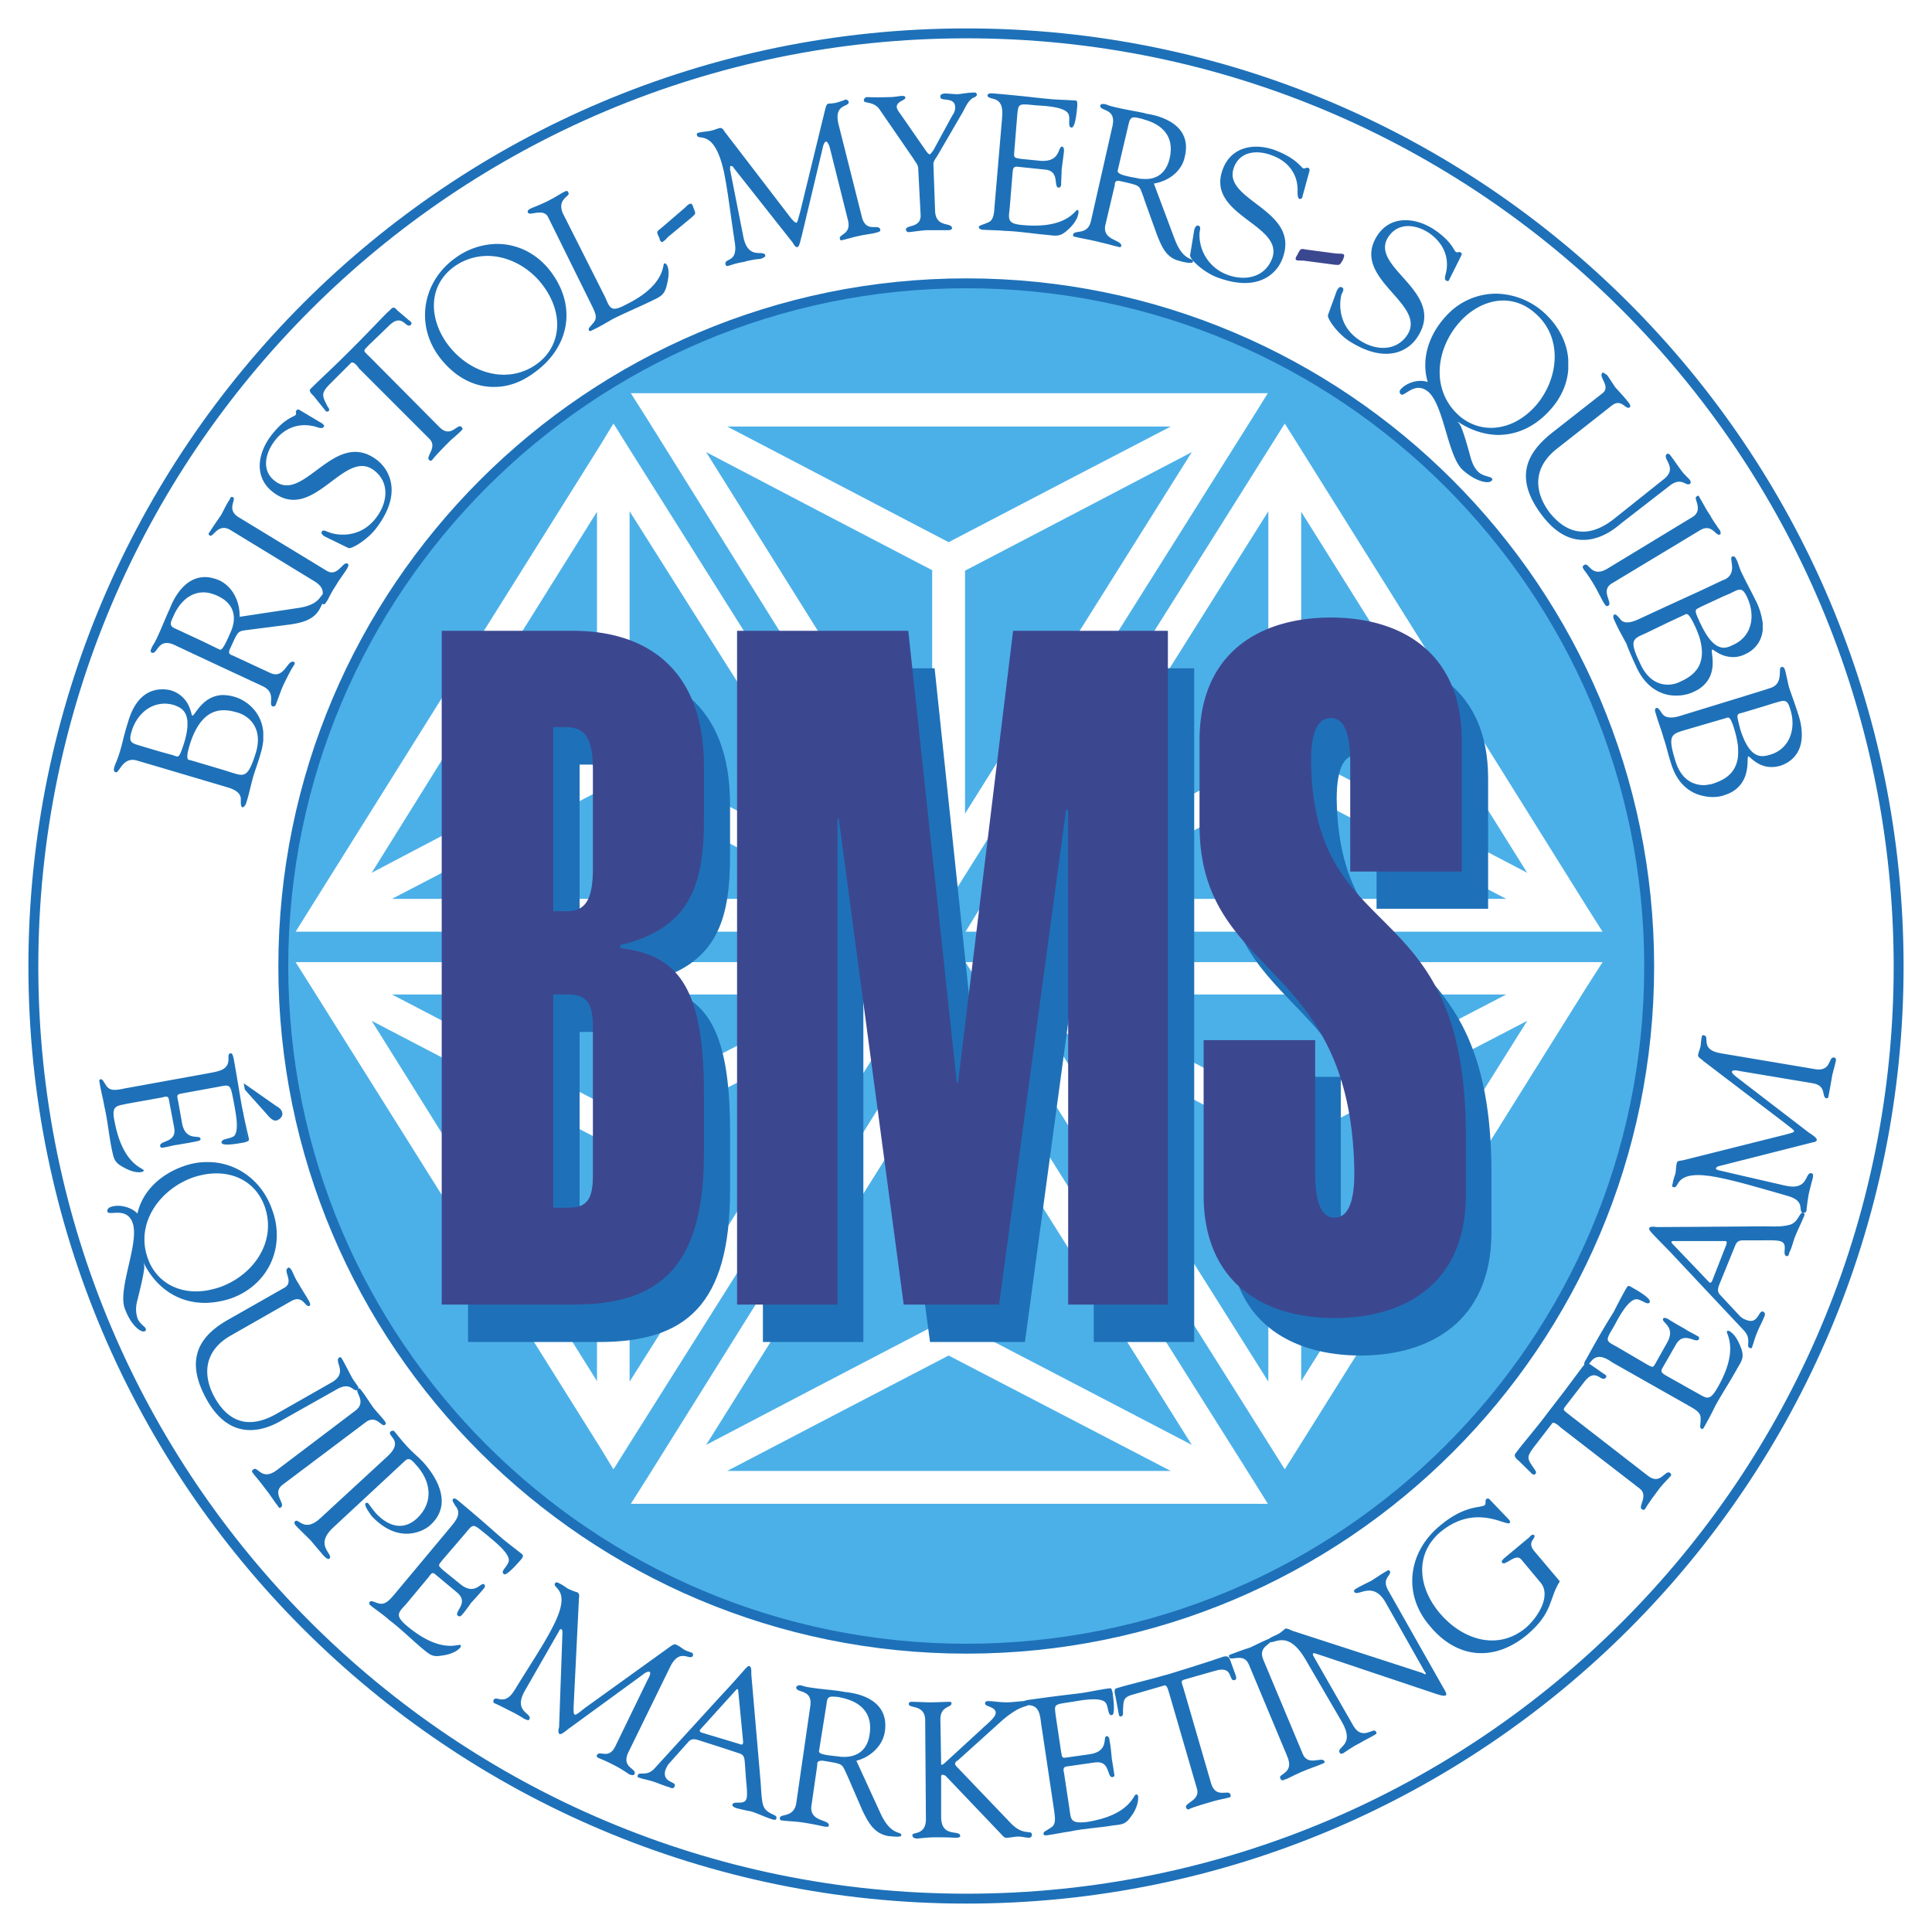 <svg xmlns="http://www.w3.org/2000/svg" width="2500" height="2500" viewBox="0 0 192.756 192.756"><g fill-rule="evenodd" clip-rule="evenodd"><path fill="#fff" d="M0 0h192.756v192.756H0V0z"/><path d="M96.426 3.329c51.343 0 93.001 41.658 93.001 93.097 0 51.344-41.658 93.002-93.001 93.002-51.368 0-93.098-41.658-93.098-93.002.001-51.44 41.731-93.097 93.098-93.097z" fill="#fff" stroke="#1e71b8" stroke-width=".988" stroke-miterlimit="2.613"/><path d="M96.426 28.266c37.585 0 68.113 30.551 68.113 68.16 0 37.587-30.527 68.064-68.113 68.064-37.61 0-68.161-30.478-68.161-68.064 0-37.61 30.551-68.16 68.161-68.16z" fill="#4cb0e8" stroke="#1e71b8" stroke-width=".988" stroke-miterlimit="2.613"/><path d="M81.729 69.297l11.517 18.408 1.397 2.217 1.397-2.217 11.542-18.383 17.348-27.587 1.564-2.506H62.936l1.59 2.506 17.203 27.562zm25.853-6.144l-11.3 18.022V56.937l11.3-5.902 11.324-5.927-11.324 18.045zm-25.853-20.6h35.08l-9.227 4.795-12.939 6.746-12.914-6.746-9.18-4.795h9.18zm0 8.457l11.275 5.879v24.286L81.729 63.153 70.453 45.107l11.276 5.903zM107.582 119.99L96.04 101.606l-1.397-2.217-1.397 2.217-11.517 18.407-17.203 27.516-1.59 2.505h63.558l-1.564-2.505-17.348-27.539zm-25.853 6.144l11.275-17.998v24.238l-11.275 5.879-11.276 5.903 11.276-18.022zm25.853 20.624H72.549l9.18-4.795 12.914-6.722 12.939 6.722 9.227 4.795h-9.227zm0-8.505l-11.3-5.879v-24.286l11.3 18.021 11.324 18.047-11.324-5.903zM48.311 92.957h44.814l-1.566-2.506-17.347-27.515L62.599 44.48l-1.277-2.048-.121-.169-1.349 2.217-11.541 18.408L31.06 90.451l-1.566 2.506h18.817zM62.815 51.01l11.396 18.046 11.396 18.07-11.396-5.903-11.396-5.927V51.01zm-1.614 27.153l.121.048 12.89 6.674 9.3 4.794H39.107l9.204-4.794 12.89-6.722zm-12.89-9.107l11.251-17.998v24.238l-11.251 5.879-11.228 5.903 11.228-18.022zM97.871 90.451l-1.542 2.506H159.889l-1.59-2.506-17.203-27.563-11.518-18.408-1.396-2.217-.096.145-1.301 2.072-11.59 18.432-17.324 27.539zm31.949-39.393l11.275 17.998 11.275 18.022-11.275-5.903-11.275-5.879V51.058zm-1.734 27.13l.096-.024 12.914 6.723 9.18 4.794h-44.358l9.277-4.794 12.891-6.699zm-1.543-27.178v24.286l-11.348 5.927-11.373 5.903 11.373-18.07 11.348-18.046zM91.559 98.475l1.566-2.481H29.493l1.566 2.481 17.251 27.49 11.541 18.408 1.349 2.216.121-.169 1.277-2.047 11.613-18.432 17.348-27.466zm-31.997 39.32l-11.251-17.974-11.228-17.974 11.228 5.854 11.251 5.854v24.24zm1.76-27.153l-.121.048-12.89-6.674-9.204-4.794h44.405l-9.3 4.771-12.89 6.649zm1.493 27.202v-24.287l11.396-5.879 11.396-5.902-11.396 18.046-11.396 18.022zM141.096 95.993H96.33l1.542 2.481 17.324 27.49 11.59 18.408 1.301 2.072.096.144 1.396-2.216 11.518-18.384L158.3 98.473l1.59-2.481h-18.794v.001zm-14.553 41.851l-11.348-18.022-11.373-18.046 11.373 5.902 11.348 5.879v24.287zm1.639-27.155l-.096-.023-12.891-6.674-9.277-4.771h44.358l-9.18 4.771-12.914 6.697zm12.914 9.132l-11.275 17.974v-24.238l11.275-5.854 11.275-5.854-11.275 17.972z" fill="#fff"/><path d="M72.838 85.367V80.26c0-10.24-6.216-13.565-13.059-13.589H46.697v67.221H59.78c8.601 0 13.059-3.638 13.059-15.154v-5.831c0-10.722-2.602-13.926-8.385-14.625v-.289c7.108-1.663 8.384-6.217 8.384-12.626zm-11.107 35.635c0 2.361-.602 3.06-1.952 3.18-.193.024-.41.024-.626.024h-1.325v-21.25h1.325c.217 0 .434 0 .626.023 1.35.145 1.952.868 1.952 3.181v14.842zm0-30.623c0 2.819-.602 3.976-1.952 4.217-.193.024-.41.048-.626.048h-1.325v-18.36h1.325c.217 0 .434.024.626.048 1.35.241 1.952 1.397 1.952 4.216v9.831zM76.115 133.892V66.671h17.131l4.746 45.079h.168l5.494-45.079h15.492v67.221h-10.023V84.621l-.168-.169-6.697 49.44h-9.47l-6.481-48.525h-.169v48.525H76.115zM137.338 90.668v-10.89c0-1.855-.242-4.434-2-4.434-1.736 0-1.977 2.578-1.977 4.434.361 18.792 15.443 12.601 15.443 37.273v5.879c0 8.986-6.24 12.312-13.059 12.312-6.865 0-13.105-3.325-13.105-12.312v-15.492h11.131v13.275c0 1.928.24 4.505 1.975 4.505 1.76 0 2-2.577 2-4.505-.24-21.54-15.443-19.227-15.443-34.695v-8.385c0-8.987 6.168-12.312 13.035-12.312 6.891 0 13.131 3.325 13.131 12.312v13.035h-11.131z" fill="#1e71b8"/><path d="M70.236 81.657v-5.132c0-10.264-6.24-13.589-13.059-13.589H44.07v67.221h13.107c8.553 0 13.059-3.614 13.059-15.154v-5.807c0-10.722-2.578-13.902-8.336-14.601v-.313c7.108-1.686 8.336-6.216 8.336-12.625zm-11.083 35.635c0 2.337-.626 3.035-1.976 3.18-.193 0-.41.024-.65.024h-1.326V99.222h1.326c.241 0 .458 0 .65.023 1.349.169 1.976.892 1.976 3.181v14.866zm0-30.623c0 2.794-.626 3.951-1.976 4.192a5.16 5.16 0 0 1-.65.048h-1.326V72.55h1.326c.241 0 .458.024.65.072 1.349.241 1.976 1.397 1.976 4.192v9.855zM73.537 130.157V62.936H90.62l4.842 45.08h.121l5.493-45.08h15.444v67.221h-9.95V80.886l-.193-.169-6.697 49.44h-9.518l-6.481-48.5h-.121v48.5H73.537zM134.711 86.958V76.043c0-1.855-.24-4.409-1.928-4.409-1.758 0-1.977 2.554-1.977 4.409.291 18.842 15.445 12.602 15.445 37.273v5.902c0 8.963-6.24 12.288-13.107 12.288-6.818 0-13.059-3.325-13.059-12.288v-15.443h11.131v13.227c0 1.904.217 4.481 1.928 4.481 1.734 0 1.977-2.577 1.977-4.481-.242-21.539-15.445-19.227-15.445-34.719v-8.384c0-8.963 6.24-12.288 13.107-12.288 6.818 0 13.059 3.325 13.059 12.288v13.059h-11.131zM133.361 25.302c.24 0 .529 0 .65.048.217.121 0 .41 0 .53-.361.578-.289.578-.867.53l-3.107-.409c-.217 0-.578 0-.699-.048-.168-.121 0-.362.072-.482.338-.626.289-.699.867-.578l3.084.409z" fill="#3b4890"/><path d="M23.447 69.538a4.172 4.172 0 0 0-1.253-.193c-2.047.072-2.771 2.145-3.011 2.048-.072 0-.121-.603-.482-1.229a2.894 2.894 0 0 0-1.614-1.276 3.396 3.396 0 0 0-1.229-.097c-1.156.121-2.409.892-3.084 3.253-.458 1.445-.578 2.216-.819 2.963-.217.747-.41 1.108-.53 1.446-.048.241-.168.481.121.602.361.096.699-1.59 2.096-1.181l2.216.651 2.843.843 3.493 1.036.482.145c1.47.41 1.35 1.108 1.35 1.301 0 .41 0 .626.169.699.168 0 .361-.361.361-.41.289-.891.458-1.759.699-2.626.169-.578.578-1.687.747-2.337.145-.458.217-.891.265-1.301v-.844c-.194-2.168-1.881-3.228-2.82-3.493zm-6.193 5.806l-1.397-.385-1.614-.482c-1.108-.337-1.47-.337-1.108-1.518.41-1.373 1.422-2.458 2.723-2.698.458-.097.94-.072 1.47.072.603.217 1.301.506 1.374 1.687v.41c-.024.458-.121 1.012-.337 1.71-.532 1.614-.532 1.397-1.111 1.204zm8.288-.289c-.819 2.626-1.181 2.41-2.506 2l-.843-.265-3.252-.964c-.096 0-.217 0-.241-.241a.336.336 0 0 1 0-.217c0-.217.072-.505.193-.939.843-2.819 2.168-3.518 3.3-3.566.579-.024 1.132.12 1.542.241 1.109.337 2.507 1.518 1.807 3.951zM32.361 59.322c-.481-.169-.192 1.012-2.698 1.349l-5.758.868c.048-1.446-.651-2.964-1.976-3.614-.65-.289-1.229-.386-1.734-.337-2.168.193-3.132 2.843-3.229 3.084-.41.868-.819 1.927-1.277 2.916-.41.867-.458.747-.579 1.108-.12.168-.072.409 0 .409.627.289.579-1.518 2.265-.771l2.819 1.325 6.048 2.819c1.325.651.53 1.759.915 1.976.121.072.241 0 .313-.048.289-.699.506-1.397.795-2.048.699-1.446.94-1.807 1.06-1.976.048-.121.168-.289 0-.337-.65-.313-.939 1.783-2.385 1.084l-3.734-1.735c-.169-.072-.53-.12-.241-.698.891-1.928.699-1.687 2-1.88l3.952-.506c1.277-.192 2.506-.481 3.083-1.759.072-.12.53-1.109.361-1.229zm-9.324 3.686c-.361.82-.819 1.928-1.108 1.807l-1.734-.843-2.698-1.253c-.699-.289-.458-.65-.169-1.301.554-1.253 1.542-2.265 2.867-2.313.458-.024.964.096 1.494.337 2.167.989 1.685 2.795 1.348 3.566z" fill="#1e71b8"/><path d="M22.965 52.865c-1.205-.699-1.687.747-2.024.578-.121-.121-.193-.169-.072-.289.361-.579.771-1.157 1.18-1.759.29-.506.506-1.036.868-1.566.12-.289.169-.289.337-.217.362.217-.698 1.205.53 1.976l8.794 5.349c1.108.699 1.638-.987 2.096-.698.12.072.12.121 0 .409-.217.41-.747 1.061-1.157 1.759-.65.988-.747 1.397-.939 1.614-.169.313-.29.313-.458.193-.458-.29.868-1.229-.747-2.217l-8.408-5.132zM32.481 53.564c-.361-.169-.482-.41-.361-.53.121-.217.361-.048.699.072.867.337 3.156.626 4.722-1.47 1.108-1.446 1.398-3.494-.241-4.722-2.963-2.217-5.999 5.252-10.023 2.217-1.927-1.446-1.614-3.783-.289-5.59 1.397-1.855 2.337-1.928 2.505-2.145.121-.12-.048-.313.073-.41.048-.121.168-.193.337-.072l2.265 1.349c.12.121.241.217.12.338-.12.192-.53.072-.698 0-1.687-.506-3.205.072-4.192 1.397-.939 1.229-1.35 2.987.072 4.023 2.892 2.168 5.927-5.301 10.119-2.145 1.301.988 2.578 3.373-.048 6.818-.867 1.157-2.505 2.145-2.794 1.976l-2.266-1.106zM35.783 36.722c-.048-.12-.506-.699-.747-.53l-2.217 2.217c-.819.867-.65 1.108-.168 2.096.121.193.289.361.121.53-.121.048-.241.048-.29-.048l-1.18-1.47c-.169-.168-.579-.53-.289-.747 1.06-1.06 2.168-2.048 3.903-3.783 2.458-2.458 3.662-3.807 3.975-4.024.29-.361.458-.361.747 0l1.157.988c.193.121.361.29.193.458-.53.458-.819-1.277-2.217.121l-2 1.927c-.579.626-.579.458.193 1.229l6.866 6.915c1.156 1.18 1.807-.41 2.217 0 .048.072.169.192.048.289-.337.361-.747.698-1.156 1.06-1.518 1.518-1.759 1.855-1.807 1.927-.121.121-.169.121-.338 0-.313-.361.868-1.277.048-2.096l-7.059-7.059zM49.443 24.338c2.121-.048 4.216.94 5.638 2.94 2.506 3.493 1.638 7.517-1.879 9.974-1.229.892-2.506 1.326-3.759 1.35v-1.277c1.374.193 2.819-.073 4.121-1.012 2.265-1.639 2.795-4.722.746-7.638-1.156-1.663-2.963-2.819-4.867-3.084v-1.253zm-5.734 11.107c-2.313-3.277-1.446-7.469 1.758-9.733a7.205 7.205 0 0 1 3.976-1.374v1.253a5.7 5.7 0 0 0-4.096.988c-2.626 1.879-2.554 5.083-.818 7.589 1.18 1.686 2.987 2.891 4.915 3.156v1.277c-2.193.073-4.241-1.083-5.735-3.156zM60.382 29.663c.457 1.06.578 1.518 1.976.771 4.023-1.927 3.734-4.023 3.903-4.144.168-.048.241.12.289.168.289.602.121 1.397-.048 2.096-.241.891-.651 1.06-1.398 1.421-1.277.626-2.674 1.205-3.975 1.855-.699.41-1.398.819-2.024 1.108-.193.121-.289.121-.362 0-.048-.241.121-.289.53-.819.337-.458.12-.939-.289-1.759l-4.313-8.722c-.458-.891-1.855-.072-1.976-.409-.12-.169 0-.289.217-.41.362-.168.94-.362 1.759-.771.988-.506 1.349-.795 1.639-.916.217-.12.337-.12.409.121.217.337-1.229.579-.53 2.096l4.193 8.314zM68.309 20.749c.168-.169.409-.41.53-.41.217-.097.289.241.337.361.241.65.289.578-.168.988l-2.385 1.976c-.193.24-.41.409-.53.481-.169.048-.289-.241-.289-.361-.289-.626-.361-.626.12-.988l2.385-2.047zM86.018 21.76c.458 1.494 1.687.506 1.807 1.157.048.168-.168.241-.409.289-.337.12-.988.168-1.735.337-.602.121-1.18.313-1.638.41-.168.073-.241-.048-.241-.096-.169-.53 1.108-.409.819-1.807l-1.808-7.228c-.121-.481-.289-.699-.409-.699-.121.048-.241.217-.337.699l-2.096 8.794c-.072.168-.192.988-.409 1.036-.193.072-.41-.337-.482-.458l-5.88-7.445a.312.312 0 0 0-.289-.193c-.072 0-.072.121-.072.362l1.301 6.578c.458 2.554 2.024 1.349 2.216 1.976 0 .192-.192.241-.481.361-.217 0-1.108.121-1.614.289-1.012.169-1.301.337-1.639.41-.121.048-.241-.072-.241-.168-.12-.65 1.229-.121.94-2.097-.482-3.156-.699-5.204-1.108-7.18-.988-4.361-2.578-2.963-2.674-3.614-.072-.121.048-.241.217-.241.361-.097.699-.097 1.06-.169.337-.048.699-.217.988-.289.289-.048.409.241.53.41l6.578 8.577c.29.337.41.458.579.458.072-.072.168-.458.361-1.156l2.433-9.975c.073-.241.121-.699.361-.747.169 0 .82-.072.868-.12.458-.121.578-.193.867-.29.121 0 .241.096.289.217.121.579-1.566.121-.988 2.337l2.336 9.275zM87.705 10.846c-.578-.747-1.518-.506-1.518-.819 0-.168.121-.289.241-.337.53 0 .868.048 2.217 0 .626 0 1.156-.121 1.325-.121.121 0 .361 0 .361.168 0 .289-.868.361-.868.94.048.289.29.578.41.747l2.505 3.614c.169.241.289.361.41.361.048-.048.168-.169.337-.409l1.808-3.325c.121-.241.41-.53.361-1.036-.072-.988-1.47-.482-1.47-.939-.048-.29.169-.29.362-.362.458 0 .988.072 1.397.072.579-.072 1.085-.168 1.664-.168.119 0 .217.096.217.217 0 .192-.338.289-.459.361-.458.337-.674.868-.963 1.397l-2.505 4.313c-.29.458-.41.579-.41.867l.169 4.723c.121 1.638 1.639 1.036 1.687 1.638 0 .169-.169.217-.458.217h-2.096c-.868.072-1.566.193-1.759.193-.097 0-.217 0-.289-.241 0-.53 1.518-.121 1.47-1.47l-.241-4.65c0-.362-.337-.699-.458-.94l-3.447-5.011zM101.197 15.11c-.049.627-.049.627.697.747l1.977.193c2 .096 1.639-1.47 2.119-1.421.098 0 .17.24.17.409-.072.651-.17 1.301-.242 1.928 0 .481-.047.988-.047 1.518-.072.169-.121.241-.242.241-.578-.072.17-1.687-1.396-1.807l-2.795-.289c-.41 0-.361.337-.41.578l-.289 3.542c-.119 1.108-.289 1.59 1.35 1.71 4.361.385 5.18-1.518 5.396-1.518.121 0 .121.217.121.217-.049.698-.578 1.349-1.107 1.807-.699.651-1.109.578-1.928.482-1.447-.121-2.844-.362-4.289-.41-.771-.072-1.59-.072-2.338-.12-.168-.073-.289-.121-.289-.241.049-.217.217-.169.867-.458.531-.168.65-.698.699-1.565l.746-8.746c.074-.868.121-1.808-.867-2.048-.168-.048-.578-.121-.578-.337.049-.192.17-.241.699-.192 3.566.313 4.555.481 5.35.53.408.072 2.168.121 2.746.168.168 0 .168.241.168.482-.168 2.096-.457 2.216-.578 2.216-.457-.072-.047-.939-.336-1.397-.41-.699-2.459-.771-3.205-.819-1.76-.169-1.76-.241-1.879 1.036l-.29 3.564z" fill="#1e71b8"/><path d="M117.17 23.784l-2.047-5.469c1.469-.241 2.795-1.229 3.084-2.674.891-3.614-3.373-4.217-3.662-4.265-.121-.024-.266-.048-.387-.097-.891-.192-1.854-.337-2.77-.554-.988-.217-.867-.289-1.156-.337-.242-.048-.41 0-.459.121-.119.626 1.615.217 1.229 2.023l-2.168 9.565c-.338 1.397-1.639.819-1.758 1.277-.049.121 0 .241.119.241.699.168 1.471.289 2.168.458 1.566.361 1.977.53 2.145.53.121.048.289.12.361-.048.121-.651-1.926-.53-1.59-2.096l.939-3.976c0-.168 0-.578.578-.409 2.098.481 1.809.361 2.289 1.566l.072.241 1.254 3.494c.482 1.229.939 2.385 2.338 2.674.168.072 1.229.313 1.275.072.074-.458-.987.048-1.854-2.337zm-3.012-5.927c-.264 0-.48-.024-.65-.072-.891-.168-2.047-.337-2-.747l1.109-4.723c.168-.771.529-.65 1.229-.481.096.024.217.048.312.096 1.711.458 3.037 1.614 2.555 3.807-.41 1.831-1.639 2.168-2.555 2.12z" fill="#1e71b8"/><path d="M119.146 22.965c.072-.337.24-.506.41-.458.289.121.168.337.119.747a4.232 4.232 0 0 0 2.748 4.145c1.686.65 3.709.361 4.48-1.566 1.324-3.445-6.697-4.312-4.891-8.986.867-2.265 3.205-2.603 5.229-1.855 2.217.867 2.578 1.759 2.795 1.807.191.048.289-.121.482-.048.119.048.168.168.119.337l-.699 2.554c0 .121-.119.241-.312.193-.168-.072-.168-.53-.168-.699.072-1.759-.939-3.035-2.506-3.614-1.445-.578-3.205-.482-3.832 1.157-1.301 3.373 6.746 4.192 4.82 9.155-.58 1.518-2.506 3.373-6.578 1.807-1.35-.53-2.676-1.807-2.627-2.168l.411-2.508zM133.361 29.037c.17-.361.361-.482.529-.361.242.121.121.361-.047.699-.242.892-.361 3.204 1.855 4.602 1.564 1.012 3.613 1.108 4.721-.578 1.977-3.132-5.709-5.59-3.035-9.854 1.277-2.023 3.662-1.903 5.541-.747 1.977 1.277 2.098 2.217 2.338 2.337.168.121.289-.072.457.048.121.072.17.12.049.361l-1.156 2.313c-.049.193-.17.241-.361.121-.17-.121-.049-.506 0-.699.41-1.687-.338-3.132-1.734-4.072-1.277-.819-3.037-1.061-4.023.458-1.928 3.035 5.83 5.421 2.963 9.902-.867 1.421-3.133 2.818-6.818.481-1.205-.771-2.266-2.289-2.145-2.626l.866-2.385zM153.986 31.133a7.337 7.337 0 0 0-4.627-1.832c-1.902-.024-3.807.748-5.203 2.361-1.76 1.976-2.338 4.361-1.711 6.457-.748-.289-1.977-.048-2.676.699-.168.168-.168.361 0 .53.361.289 1.398-1.397 2.748-.241 1.564 1.397 1.926 6.481 3.445 7.807 1.396 1.229 2.602 1.349 2.842 1.06.121-.121.121-.168 0-.29-.119-.12-.818-.192-1.229-.53-.336-.289-.627-.699-.867-1.566-.867-3.205-1.061-3.277-1.277-3.494h.049c1.229.819 2.578 1.253 3.879 1.301 1.928.024 3.832-.795 5.396-2.603 1.037-1.181 1.615-2.554 1.711-3.927v-.988c-.118-1.732-.987-3.419-2.48-4.744zm-.748 9.324c-1.18 1.325-2.529 2.023-3.879 2.192s-2.699-.241-3.758-1.156c-2.844-2.506-2.387-6.626 0-9.325 1.035-1.18 2.385-1.951 3.758-2.144 1.301-.169 2.65.193 3.807 1.229 2.818 2.434 2.338 6.578.072 9.204zM155.334 44.77c-2.457 1.928-2.264 4.361-.697 6.409 2.264 2.795 4.65 1.976 6.408.579l4.891-3.903c1.566-1.156-.168-2.096.361-2.554.098-.072.217 0 .289.048.459.578.867 1.229 1.326 1.807.24.289.529.53.699.747.072.121.119.289 0 .361-.41.337-.82-.819-2.145.289l-4.723 3.662c-.699.603-4.312 3.735-7.758-.626-3.133-3.976-1.518-6.481.77-8.336l5.133-4.024c.867-.699-.482-1.638 0-2.048.096-.048.338.193.457.241.289.41.531.819.82 1.229.41.458.867.939 1.229 1.397.047.048.385.458.217.578-.41.361-.818-.988-1.855-.121l-5.422 4.265zM168.852 51.588c1.156-.698.047-1.879.41-2.048.168-.12.24-.12.289.072.361.578.65 1.205 1.059 1.783.291.53.627 1.012.988 1.518.098.241.098.361 0 .41-.41.241-.77-1.157-2-.41l-8.793 5.301c-1.156.699.119 1.927-.338 2.217-.121.072-.24.072-.41-.217-.24-.361-.578-1.108-.986-1.807-.58-.988-.893-1.349-1.061-1.59-.17-.289-.121-.337.072-.458.457-.29.697 1.349 2.312.361l8.458-5.132zM175.26 60.093c-.699-1.397-1.061-2.048-1.396-2.746-.361-.699-.41-1.108-.578-1.446-.121-.193-.17-.482-.482-.361-.338.168.602 1.638-.746 2.289l-.098.024-2.457 1.157-3.107 1.421-2.916 1.349c-1.398.65-1.734.12-1.855-.048-.289-.313-.41-.481-.578-.409-.168.096-.049.458 0 .506.338.819.82 1.638 1.229 2.409.217.626.699 1.687.988 2.313.82 1.782 2.023 2.529 3.133 2.771 1.012.192 1.951 0 2.504-.265.219-.096.41-.193.604-.313 2.145-1.422 1.061-3.831 1.326-3.928.072-.048.48.361 1.131.578.578.193 1.301.289 2.145-.12.818-.361 1.615-1.108 1.76-2.41v-.699a7.069 7.069 0 0 0-.607-2.072zm-5.758 6.361c-.457.867-1.301 1.301-1.879 1.565-.338.169-.771.29-1.229.29-.939 0-2-.482-2.723-2.048-1.182-2.433-.771-2.505.529-3.084l2.193-1.06 1.709-.795c.17-.072.338-.29.988 1.108.17.337.289.674.41.988.459 1.397.34 2.361.002 3.036zm3.422-2.12c-.289.144-.604.289-.965.289-.65-.024-1.422-.53-2.289-2.386-.072-.12-.119-.241-.168-.361-.482-1.012-.361-1.06 0-1.229.049-.024.096-.048.168-.097l2.289-1.06.627-.266c.988-.481 1.229-.698 1.734.386.821 1.76.53 3.856-1.396 4.724zM179.453 71.394c-.459-1.446-.748-2.145-.988-2.916-.168-.747-.24-1.108-.338-1.518-.072-.217-.121-.458-.408-.409-.363.12.287 1.686-1.109 2.096l-.506.169-2.723.843-3.301 1.012-2.506.771c-1.396.41-1.688-.168-1.807-.337-.242-.362-.361-.53-.531-.458-.168.048-.119.386-.047.506.217.819.578 1.687.795 2.506.24.65.482 1.758.723 2.457.65 2.241 2.096 3.108 3.373 3.325.723.145 1.422.072 1.855-.072.627-.192 1.107-.458 1.445-.795 1.301-1.229.844-3.061 1.061-3.108.096-.024.65.723 1.662.988.41.096.916.12 1.494-.048 1.012-.313 2.145-1.181 2.168-3.012v-.145c.001-.531-.095-1.157-.312-1.855zm-6.072 4.239c-.289 1.807-1.711 2.289-2.553 2.578a6.33 6.33 0 0 1-.748.121c-1.061.024-2.312-.458-2.916-2.385-.818-2.626-.408-2.699.939-3.108l1.977-.578 2.145-.626c.193-.072.41-.241.818 1.156.17.554.266 1.061.338 1.494a6.16 6.16 0 0 1 0 1.348zm3.228-.337c-.168.048-.338.097-.506.121-.795.121-1.711-.217-2.482-2.674a30.636 30.636 0 0 1-.24-.987c-.049-.241-.049-.361 0-.434.072-.145.217-.145.482-.217l2.24-.675.844-.265c1.059-.289 1.35-.53 1.686.65.578 1.855-.047 3.903-2.024 4.481zM24.579 108.257l2.988 2.096c.289.169.53.337.602.698.048.338-.241.65-.602.747-.458.072-.868-.578-1.157-.867l-1.832-2.048v-.626h.001zm0 5.661v-1.421c.097.458.217.915.265 1.181 0 .12-.121.192-.265.24zm-.265-5.83l.265.169v.626l-.145-.169-.12-.626zm.265 4.409c-.145-.627-.289-1.277-.313-1.494-.192-.771-.313-1.759-.94-5.324-.12-.506-.168-.627-.361-.578-.217 0-.169.481-.169.578 0 1.012-.868 1.181-1.734 1.349l-8.625 1.566c-.892.192-1.397.24-1.759-.169-.41-.578-.41-.747-.65-.747-.096 0-.168.169-.096.289.096.747.337 1.566.458 2.313.337 1.421.458 2.867.747 4.312.193.819.193 1.302.988 1.759.603.361 1.35.699 2 .578.048 0 .217-.048.217-.168-.048-.241-2.096-.53-2.916-4.892-.337-1.59.193-1.518 1.301-1.759l3.494-.626c.216-.072.578-.193.626.217l.53 2.795c.289 1.59-1.518 1.229-1.397 1.879.073.12.121.169.29.12.53-.072.987-.24 1.518-.289.578-.12 1.229-.192 1.927-.361.121 0 .337-.12.29-.24-.048-.458-1.518.361-1.855-1.614l-.361-2.048c-.169-.747-.169-.747.458-.867l3.566-.651c1.229-.24 1.157-.24 1.518 1.566.121.771.579 2.698.048 3.325-.409.361-1.325.24-1.277.698.048.12.241.361 2.337-.048.048-.024.097-.024.145-.049v-1.42h-.005zM27.157 120.713c-1.012-2.964-3.638-4.843-6.577-4.771-.747 0-1.518.145-2.265.409-2.458.868-4.144 2.627-4.602 4.723-.53-.578-1.759-.988-2.674-.65-.241.072-.362.24-.313.481.193.409 1.928-.53 2.506 1.108.699 1.976-1.494 6.506-.795 8.505.626 1.735 1.614 2.434 1.976 2.313.12-.049.168-.097.12-.289 0-.121-.65-.506-.819-1.036-.121-.409-.241-.939 0-1.808.819-3.276.699-3.373.626-3.613v-.072c1.301 2.577 3.542 4.023 6.24 3.975a8.737 8.737 0 0 0 2.506-.457c2.843-1.037 4.505-3.494 4.529-6.217v-.096c0-.819-.145-1.662-.458-2.505zm-5.229 7.71a9.885 9.885 0 0 1-1.349.337c-2.771.434-5.012-.892-5.831-3.204-1.276-3.542 1.229-6.939 4.554-8.096.434-.145.844-.24 1.277-.312 2.481-.386 4.891.626 5.831 3.228 1.229 3.541-1.157 6.866-4.482 8.047zM23.037 133.241c-2.698 1.519-2.867 3.976-1.59 6.24 1.807 3.156 4.265 2.675 6.24 1.519l5.421-3.085c1.687-.987.121-2.096.771-2.506.048 0 .217.049.217.121.361.626.698 1.325 1.06 1.976.169.289.41.578.579.867.048.072.048.241-.048.289-.482.289-.65-.915-2.168 0l-5.18 2.916c-.819.481-4.843 3.035-7.638-1.808-2.506-4.361-.53-6.626 2.048-8.095l5.638-3.205c.988-.578-.217-1.687.361-1.976.121-.12.29.169.337.217.241.481.409.939.699 1.349.289.53.65 1.061.939 1.566.048.072.337.53.169.65-.458.241-.626-1.156-1.855-.457l-6 3.422z" fill="#1e71b8"/><path d="M35.494 140.711c1.108-.868-.121-1.855.192-2.097.169-.12.217-.12.289 0 .458.578.795 1.156 1.205 1.735.361.481.819.939 1.18 1.396.168.241.168.313.048.41-.337.289-.868-1.108-1.976-.217l-8.264 6.216c-1.06.819.337 1.879-.121 2.217-.12.12-.192.12-.361-.169-.289-.337-.699-1.036-1.229-1.687-.699-.939-.988-1.229-1.157-1.445-.241-.313-.168-.361 0-.482.41-.337.819 1.229 2.337.072l7.857-5.949zM33.277 152.372c-2.024 1.854.072 2.674-.41 3.132-.096.072-.217.072-.579-.289-.409-.458-.578-.699-1.325-1.566-.65-.65-1.108-1.061-1.47-1.47-.12-.12-.168-.289-.048-.409.337-.338.916 1.18 2.506-.289l6.746-6.217c1.687-1.59-.217-1.999.289-2.457.072-.049.241-.121.361 0 .121.12.53.699 1.277 1.518.65.699.939.867 1.566 1.519 1.638 1.807 2.867 4.36.771 6.288-.53.53-3.084 2.096-5.879-.867-.12-.193-.819-1.061-.603-1.301.121-.049.241-.049.29.071.12.121.313.458.771.988 1.349 1.397 2.795 1.639 4.072.458 1.687-1.614 1.397-3.711-.121-5.35-.41-.481-.699-.771-1.108-.361l-7.106 6.602z" fill="#1e71b8"/><path d="M44.119 155.673c-.409.53-.458.481.121 1.012l1.638 1.325c1.518 1.277 2.096-.241 2.434.072.121.096.072.289-.048.409-.41.507-.868.988-1.277 1.445-.289.41-.578.819-.939 1.229-.121.12-.241.12-.361.048-.458-.409 1.181-1.277-.096-2.337l-2.168-1.807c-.289-.289-.458 0-.627.24l-2.289 2.747c-.747.819-1.157 1.108.072 2.145 3.421 2.867 5.18 1.759 5.349 1.927.121.072 0 .241 0 .241-.458.53-1.277.747-1.927.819-.916.168-1.205-.193-1.855-.699-1.108-.939-2.168-1.999-3.325-2.867-.578-.529-1.277-.987-1.855-1.445-.121-.12-.193-.241-.073-.361.193-.168.29 0 .94.169.53.12.939-.217 1.518-.916l5.59-6.697c.578-.699 1.156-1.397.458-2.169-.048-.169-.337-.458-.217-.626.121-.121.217-.121.627.217 2.794 2.337 3.565 3.083 4.144 3.565.289.289 1.686 1.325 2.168 1.734.097.121.048.289-.12.482-1.397 1.614-1.687 1.566-1.759 1.445-.337-.289.458-.747.53-1.349 0-.795-1.566-1.976-2.169-2.506-1.445-1.156-1.325-1.205-2.145-.218l-2.339 2.726zM62.647 174.923c-.627 1.494.939 1.494.65 2.097-.121.169-.361.048-.53 0-.289-.193-.867-.603-1.566-.939-.53-.289-1.108-.53-1.518-.699-.169-.12-.169-.168-.121-.289.29-.481 1.157.458 1.808-.819l3.252-6.698c.241-.409.313-.698.193-.771-.121-.048-.362 0-.699.289l-7.301 5.325c-.168.096-.795.698-.987.578-.169-.072-.121-.53-.048-.651l.337-9.492c0-.169-.048-.289-.097-.289-.072-.072-.192 0-.241.168l-3.373 5.88c-1.301 2.217.747 2.289.41 2.915-.073.169-.241.072-.53-.049-.169-.12-.939-.577-1.47-.819-.867-.457-1.156-.578-1.518-.746-.096-.072-.096-.193-.048-.313.29-.506 1.061.699 2.097-.987 1.638-2.675 2.794-4.361 3.734-6.169 2.096-3.951 0-3.902.289-4.481.12-.12.241-.12.41 0 .289.121.579.338.867.53.361.169.651.289.988.386.241.192.121.482.121.699l-.53 10.794c0 .458 0 .626.12.698.121.048.482-.24.988-.65l8.337-6c.241-.168.578-.457.771-.337.169.048.699.409.747.458.41.241.579.241.868.361.072.048.12.217.072.289-.289.578-1.301-.892-2.289 1.156l-4.193 8.575zM76.115 180.031c-.169-.747-.169-1.566-.241-2.385l-.916-10.602c0-.169.048-.747-.192-.819-.217-.048-.337.241-2.145 2.216l-.65.699-6.65 7.276c-.795.892-1.566.289-1.687.699-.048.12 0 .24.121.24.482.169.987.241 1.47.41.506.168 1.036.409 1.518.53.217.12.506.217.578-.121.169-.457-1.277-.289-.939-1.566.121-.289.241-.529.361-.65l1.976-2.217c.29-.289.627-.24.988-.12l2.265.723 1.759.578c.53.169.53.458.578.916l.121 1.687c.048.53.168 1.518.048 1.928-.217.698-1.277.168-1.397.578-.048.24.241.289.361.361.458.12.988.241 1.518.337.747.241 1.446.603 2.193.819.121 0 .241.072.313-.12v-.145c-.122-.312-1.086-.312-1.351-1.252zm-2.385-6.048l-1.759-.53-1.928-.578c-.217-.072-.337-.169-.096-.409l2.024-2.241 1.397-1.541c.168-.242.289-.193.289.048l.482 5.011c.001.24.001.409-.409.24zM87.873 180.971c1.061 2.265 2.097 1.687 2.049 2.145 0 .24-1.108.072-1.277.072-1.397-.241-1.976-1.277-2.578-2.506l-1.566-3.614c-.097-.192-.168-.361-.241-.506v-1.277c.916 0 2.265-.385 2.506-2.288.313-2.072-.916-3.133-2.506-3.542v-.65c.313.048 4.554.289 4.024 3.951-.217 1.445-1.446 2.554-2.843 2.915l2.432 5.3zm-3.614-4.409c-.313-.626-.41-.603-2.144-.892-.65-.048-.579.289-.579.458l-.578 4.023c-.241 1.639 1.807 1.35 1.734 1.976-.048.193-.216.121-.336.121-.193 0-.651-.169-2.217-.41-.698-.12-1.469-.12-2.168-.217-.12 0-.168-.12-.168-.241.048-.457 1.398 0 1.639-1.47l1.397-9.661c.289-1.808-1.469-1.277-1.397-1.927.048-.121.217-.218.458-.169.289.048.241.12 1.157.241 1.108.168 2.216.217 3.204.409v.65c-.193-.048-.41-.097-.626-.145-.699-.048-1.108-.169-1.156.603l-.771 4.818c0 .361 1.156.41 2.048.53.145.023.313.023.506.023v1.28h-.003zM97.992 172.466c.361-.361 1.35-1.108 1.35-1.565 0-.651-1.061-.603-1.061-.94 0-.12.072-.241.24-.241.699 0 .988.121 2.049.121.988-.049 1.156-.121 1.734-.121.121 0 .289 0 .289.193 0 .578-.41-.121-2.553 1.687l-4.458 4.023c-.192.097-.289.217-.289.337 0 .121.096.241.217.361l5.349 5.59c1.277 1.325 2.096.578 2.096 1.156 0 .169-.121.241-.24.289-.338 0-.748-.12-1.109-.12-.408 0-.818.12-1.229.12-.217 0-.41-.289-.578-.457l-5.396-5.662a.616.616 0 0 0-.337-.169c-.12 0-.168.049-.168.169v4.023c0 2.168 1.903 1.229 1.903 1.928 0 .168-.41.168-.506.168-.072 0-.41-.048-1.927-.048-.94 0-1.591.12-1.88.12-.217 0-.458-.072-.458-.361s1.349.049 1.349-1.565l-.072-9.854c0-1.639-1.639-1.156-1.639-1.639 0-.168.121-.217.313-.217.578 0 1.205.049 1.855.049.747 0 1.397-.049 1.928-.049.12 0 .168.049.168.169 0 .41-1.108.241-1.108 1.566l.072 4.312c0 .12 0 .241.048.241s.168-.072.241-.121l3.807-3.493z" fill="#1e71b8"/><path d="M105.871 174.803c.119.627.047.627.818.506l2.025-.289c1.975-.289 1.275-1.734 1.686-1.807.193 0 .289.192.289.361.121.626.193 1.349.24 1.928.072.457.17.987.242 1.518.047.169 0 .217-.17.289-.602.048-.191-1.687-1.758-1.47l-2.867.409c-.338.072-.289.361-.217.65l.529 3.494c.17 1.108.049 1.566 1.688 1.397 4.361-.65 4.723-2.747 4.939-2.747.191-.048.24.169.24.169.049.698-.289 1.47-.699 1.999-.529.82-.939.82-1.807.916-1.396.241-2.867.289-4.312.603-.748.097-1.566.289-2.338.386-.168 0-.289 0-.289-.169 0-.217.17-.217.771-.626.457-.289.41-.819.289-1.687l-1.301-8.698c-.096-.867-.217-1.807-1.277-1.807-.121 0-.506 0-.578-.169 0-.169.121-.289.578-.361 3.615-.506 4.602-.578 5.422-.699.408-.048 2.096-.409 2.746-.458.121-.047.168.17.24.41.291 2.096.049 2.265-.072 2.265-.457.072-.289-.867-.65-1.276-.578-.578-2.553-.169-3.301-.049-1.879.289-1.807.169-1.639 1.445l.533 3.567zM116.641 168.899c-.049-.096-.168-.795-.457-.746l-2.988.867c-1.156.289-1.107.578-1.156 1.687 0 .24.049.481-.17.529-.119.073-.24-.048-.24-.168l-.336-1.807c-.074-.241-.193-.771.096-.82 1.469-.457 2.914-.746 5.324-1.445 3.301-1.012 5.012-1.59 5.35-1.71.408-.097.529 0 .697.409l.531 1.47c.047.169.119.409-.121.458-.65.169-.049-1.518-1.977-.916l-2.625.747c-.818.241-.771.12-.457 1.108l2.721 9.372c.482 1.591 1.76.53 1.928 1.108 0 .072.121.241-.119.289-.41.121-.916.193-1.52.361-2.023.578-2.385.747-2.506.819-.119.049-.217 0-.289-.192-.119-.458 1.398-.699 1.109-1.807l-2.795-9.613zM124.615 166.105c-.506-1.277-1.807-.338-1.975-.748-.049-.168-.049-.24.119-.288.65-.241 1.277-.482 1.977-.699.529-.241 1.061-.53 1.639-.771.24-.121.338-.121.41 0 .168.481-1.277.602-.771 1.927l3.975 9.493c.531 1.229 1.928.193 2.145.699.072.12 0 .192-.289.289-.41.192-1.156.409-1.977.771-1.035.458-1.396.698-1.639.747-.336.193-.408.072-.506-.121-.191-.457 1.447-.457.699-2.191l-3.807-9.108z" fill="#1e71b8"/><path d="M130.326 165.695c-1.977-3.493-3.422-1.325-3.783-1.976-.049-.12.072-.241.17-.289.24-.169.529-.241.818-.409.24-.121.482-.338.697-.53.193-.049.531.12.652.192l13.059 4.24c.168.121.289.121.289.121.047-.049.047-.121-.072-.241l-3.951-6.987c-1.277-2.145-2.748-.457-3.084-.987-.074-.121 0-.241.119-.289.459-.29.988-.53 1.566-.819.531-.338 1.229-.819 1.639-1.036.049-.072.168 0 .217.048.24.458-.867.699-.168 1.928l5.469 9.662c.289.481.41.698.289.818-.096.072-.338.072-.916-.12l-11.781-3.951c-.049 0-.41-.169-.529-.121-.049.048-.098.121.119.458l3.902 6.818c.893 1.47 2.002.072 2.217.53.074.048.121.241-.047.289-.361.241-.867.458-1.688.939-.602.289-1.396.867-1.518.939-.24.097-.289.049-.361-.072-.338-.578 1.59-.698.24-3.036l-3.564-6.119zM152.541 153.407c.119-.12.336-.409.529-.24.217.361-.82.65.047 1.638l2.506 2.964c-1.107 1.759-.65 3.108-3.252 5.325-3.277 2.723-7.012 2.433-9.734-.892-2.697-3.133-2.168-7.324.988-9.951 2.555-2.168 4.145-1.759 4.529-2.096.121-.192 0-.482.121-.578.24-.192.361.048.482.168l1.734 1.808c.121.12.24.289.121.409-.41.289-3.445-1.999-6.939.915-2.627 2.289-2.096 5.614-.049 8.048 2.217 2.626 5.76 3.855 8.625 1.47 1.326-1.181 2.506-3.276 1.447-4.506l-1.928-2.312c-.578-.65-1.566.698-1.904.337-.119-.168.098-.337.217-.458l2.46-2.049zM155.672 142.396c-.096-.12-.625-.578-.795-.409l-1.928 2.506c-.699.939-.529 1.108.121 2.048.096.169.289.338.096.53-.049.097-.168.048-.289 0l-1.324-1.302c-.193-.168-.578-.457-.361-.746.867-1.181 1.879-2.266 3.373-4.265 2.119-2.723 3.156-4.192 3.396-4.481.289-.338.41-.338.746-.121l1.277.892c.193.097.361.217.242.386-.459.603-.988-1.084-2.145.41l-1.711 2.216c-.506.651-.506.53.312 1.181l7.734 5.999c1.277.988 1.688-.65 2.217-.289 0 .049.168.121.072.289-.312.338-.723.747-1.061 1.157-1.277 1.687-1.445 2.048-1.518 2.168-.121.097-.168.097-.338 0-.361-.289.699-1.349-.191-2.048l-7.925-6.121z" fill="#1e71b8"/><path d="M164.369 136.156c.578.289.531.362.916-.337l1.012-1.807c.988-1.687-.602-2.048-.361-2.458.049-.12.289-.048.41 0 .578.361 1.156.699 1.686.988.41.289.867.481 1.35.771.121.048.17.169.121.289-.289.53-1.471-.867-2.289.53l-1.396 2.434c-.17.361.119.481.361.65l3.084 1.734c.986.53 1.275.939 2.096-.506 2.217-3.854.818-5.373.939-5.613.047-.097.217-.049.289 0 .578.361.916 1.108 1.156 1.759.289.867 0 1.229-.41 1.928-.697 1.276-1.518 2.505-2.217 3.782a28.631 28.631 0 0 1-1.107 2.096c-.049.121-.168.241-.289.121-.168-.121-.049-.289-.049-.939.049-.578-.361-.867-1.18-1.325l-7.613-4.313c-.699-.481-1.518-.939-2.17-.072-.119.121-.336.482-.578.361-.119-.12-.119-.24.17-.698 1.758-3.204 2.336-4.023 2.746-4.723.168-.361.988-1.927 1.277-2.385.119-.193.289-.12.457 0 1.879 1.036 1.879 1.397 1.807 1.518-.217.337-.867-.361-1.396-.313-.795.121-1.734 1.88-2.096 2.578-.916 1.566-.988 1.518.191 2.145l3.083 1.805zM179.91 121.002c-.385-.169-.457 1.061-1.494 1.229-.77.193-1.59.121-2.408.121l-6.482.048-4.168.024c-.168 0-.699-.121-.818.096-.049.241.168.41 2.047 2.337l2.939 3.133 4.457 4.746c.82.867.17 1.614.578 1.735.121.071.17.071.242-.049.168-.481.289-.987.506-1.47.193-.53.482-.987.65-1.445.121-.241.24-.481-.049-.65-.48-.169-.48 1.349-1.711.819-.217-.049-.457-.241-.578-.338l-2.023-2.168c-.289-.338-.193-.65-.072-.988l1.59-3.903c.217-.53.506-.53.988-.53h1.688c.578 0 1.518-.048 1.928.121.697.289.047 1.276.506 1.445.191.072.289-.217.289-.337.24-.458.361-.988.529-1.47.289-.747.65-1.445.939-2.145.048-.121.121-.289-.073-.361zm-7.685 3.204l-1.396 3.566c-.121.241-.219.288-.41.048l-.893-.939-2.65-2.771c-.168-.193-.168-.29.121-.29h5.011c.217 0 .336 0 .217.386z" fill="#1e71b8"/><path d="M181.211 106.69c1.566.169 1.156-1.302 1.807-1.181.217.072.17.289.098.53-.049.337-.289.939-.387 1.687-.119.578-.191 1.156-.312 1.687 0 .12-.096.169-.168.169-.58-.097.072-1.205-1.326-1.494l-7.348-1.229c-.459-.121-.771-.073-.771.048-.049.12.121.289.482.578l7.154 5.493c.193.121.893.578.82.747 0 .241-.457.241-.578.289l-9.205 2.337c-.168.049-.24.121-.289.241 0 .048.121.12.289.169l6.578 1.518c2.457.578 1.977-1.35 2.674-1.229.193.048.193.241.121.53-.047.216-.289 1.035-.41 1.638-.168.988-.168 1.325-.217 1.614-.072.169-.191.169-.312.169-.627-.097.361-1.156-1.566-1.687-3.035-.867-4.939-1.446-6.986-1.855-4.434-.867-3.734 1.108-4.361.988-.193 0-.193-.169-.121-.337.049-.362.17-.651.289-1.061.049-.289.049-.699.121-.988.049-.289.338-.241.578-.289l10.48-2.626c.41-.12.65-.169.65-.289s-.361-.361-.939-.819l-8.096-6.168c-.168-.192-.65-.41-.529-.65 0-.169.24-.747.24-.867.049-.41.049-.65.121-.939 0-.121.121-.169.217-.121.65.121-.506 1.47 1.76 1.808l9.442 1.589z" fill="#1e71b8"/></g></svg>